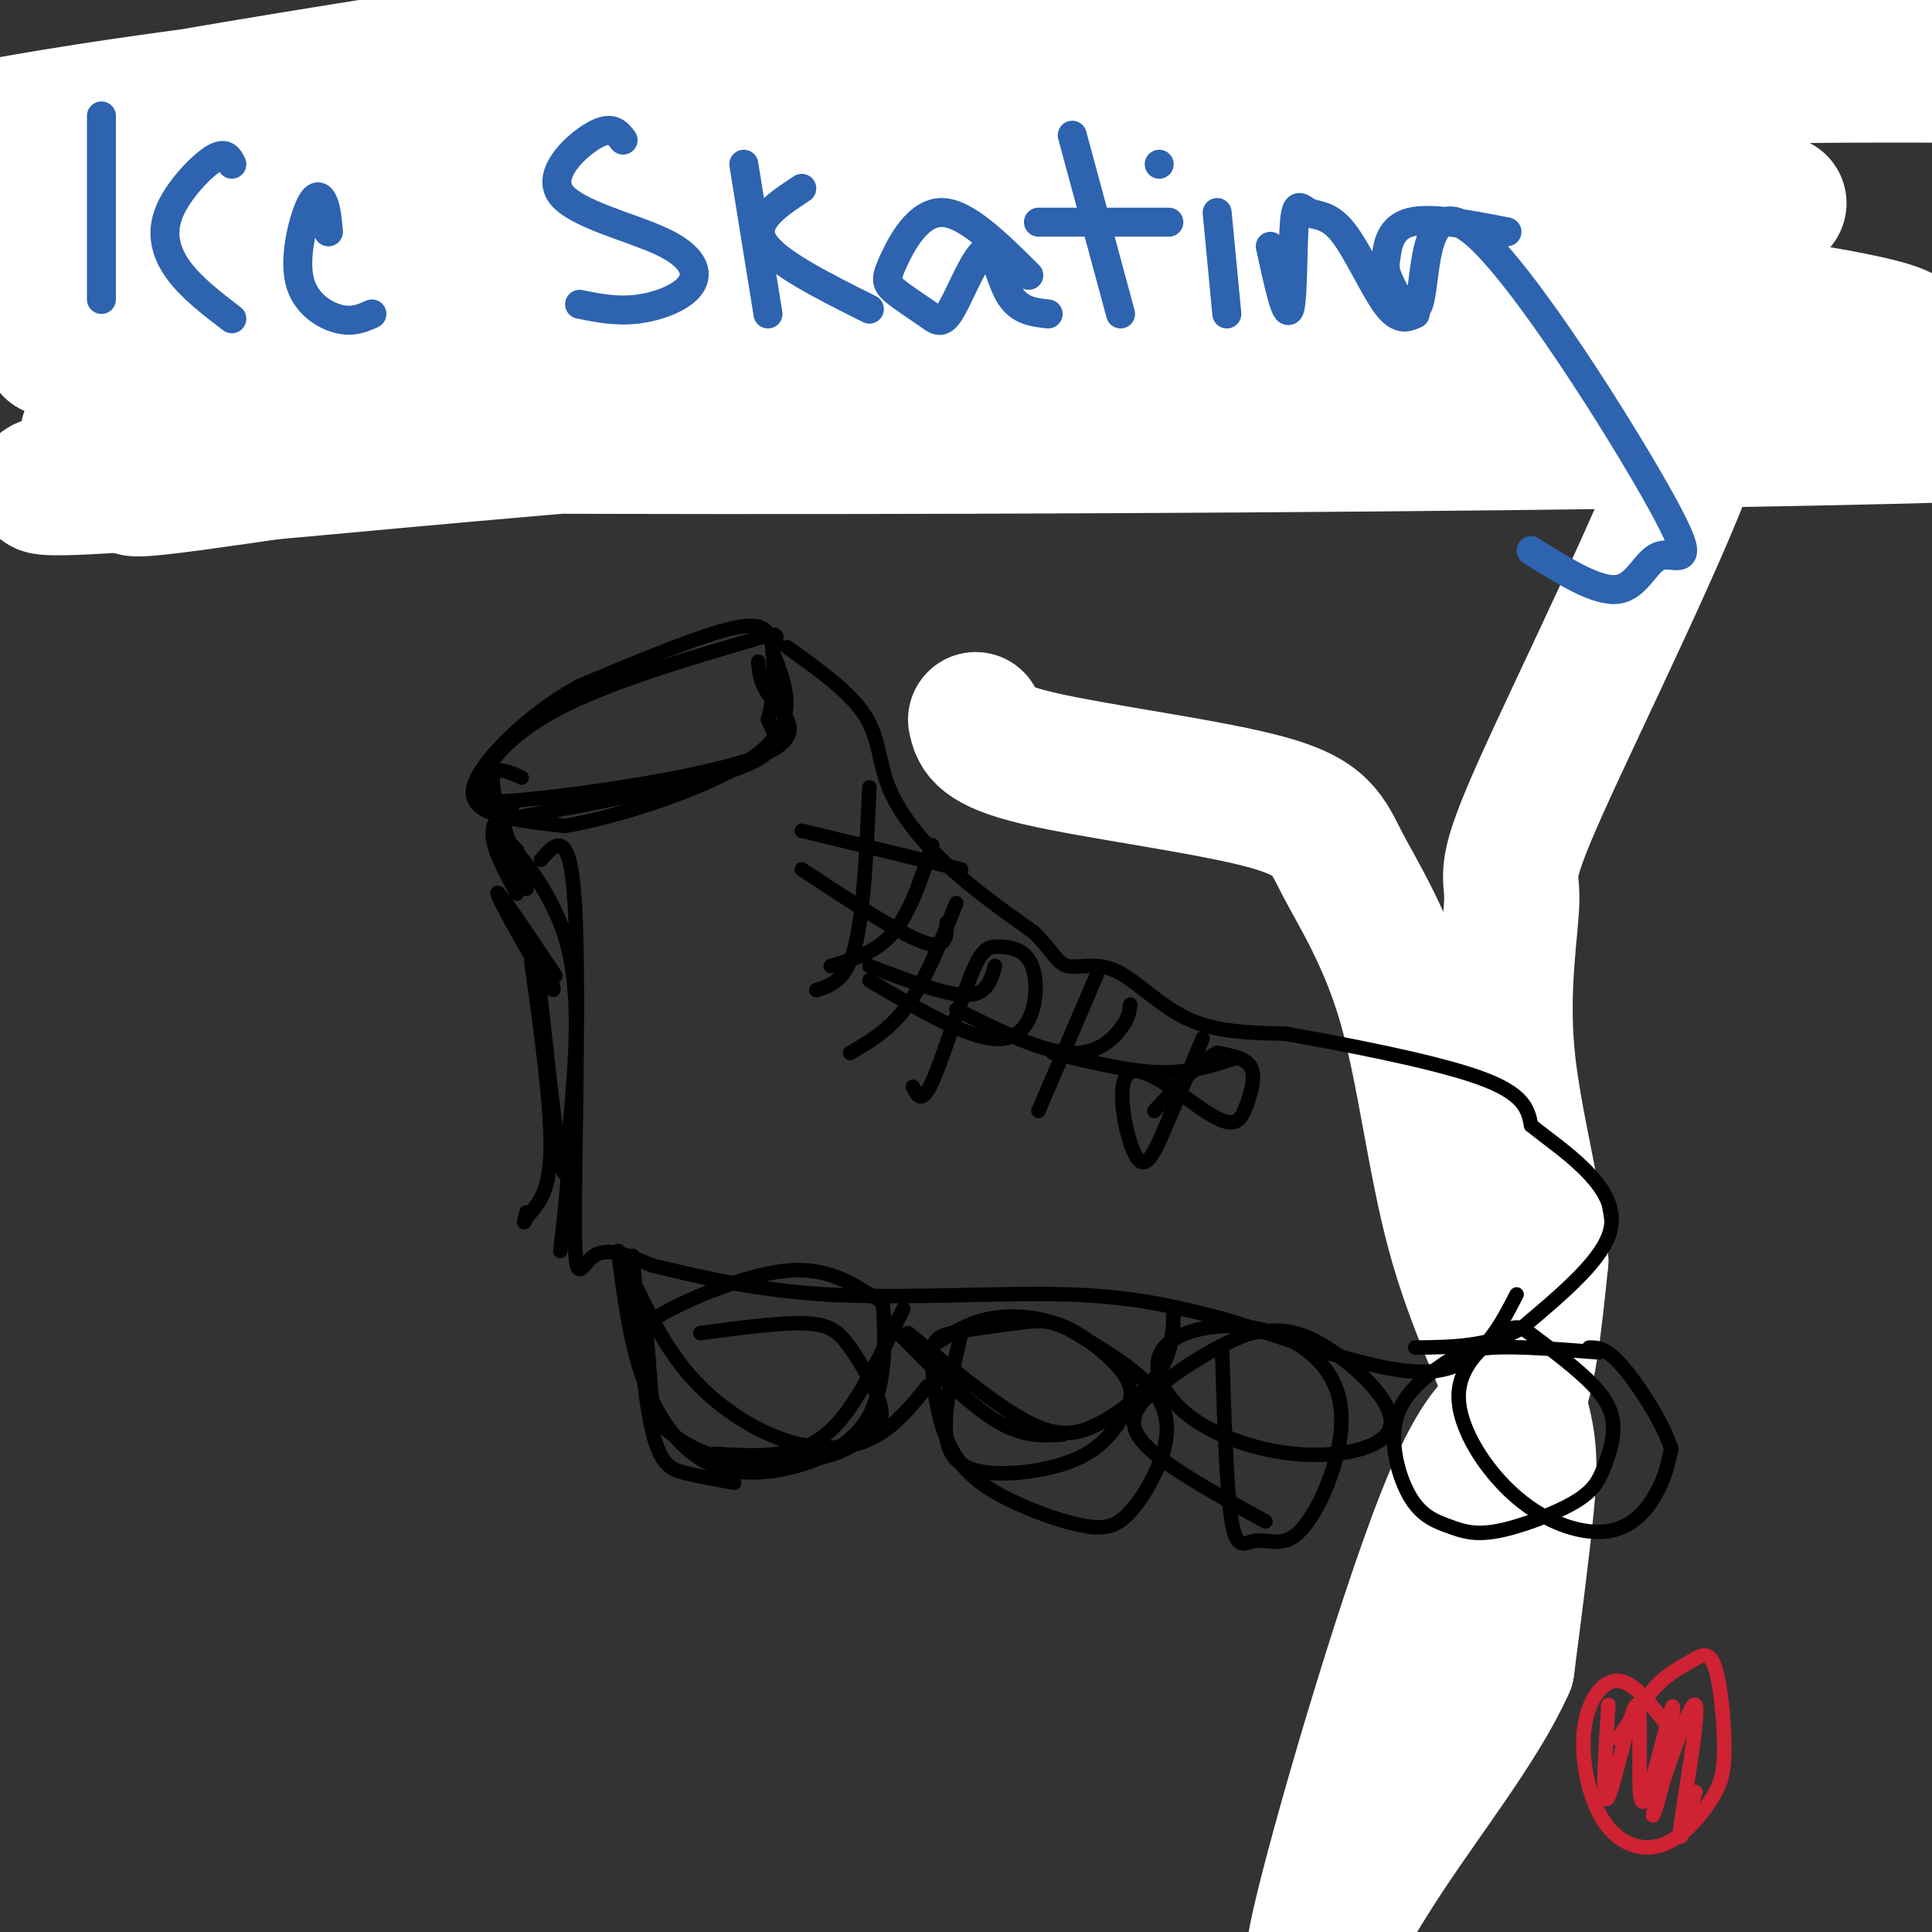 <svg viewBox='0 0 400 400' version='1.1' xmlns='http://www.w3.org/2000/svg' xmlns:xlink='http://www.w3.org/1999/xlink'><rect x="0" y="0" width="400" height="400" fill="#333333" stroke="none"/><g fill='none' stroke='rgb(45,99,175)' stroke-width='6' stroke-linecap='round' stroke-linejoin='round'><path d='M212,153c0.000,0.000 1.000,1.000 1,1'/><path d='M300,210c0.000,0.000 2.000,1.000 2,1'/><path d='M288,376c14.833,-59.000 29.667,-118.000 17,-155c-12.667,-37.000 -52.833,-52.000 -93,-67'/><path d='M74,24c0.333,-5.417 0.667,-10.833 1,-3c0.333,7.833 0.667,28.917 1,50'/><path d='M59,15c-4.417,-0.333 -8.833,-0.667 -2,-2c6.833,-1.333 24.917,-3.667 43,-6'/><path d='M62,82c-4.750,0.333 -9.500,0.667 -3,0c6.500,-0.667 24.250,-2.333 42,-4'/><path d='M121,44c-2.786,-0.161 -5.571,-0.321 -7,2c-1.429,2.321 -1.500,7.125 -2,10c-0.500,2.875 -1.429,3.821 0,6c1.429,2.179 5.214,5.589 9,9'/><path d='M121,71c3.333,0.833 7.167,-1.583 11,-4'/><path d='M138,51c6.298,-1.161 12.595,-2.321 16,-3c3.405,-0.679 3.917,-0.875 0,-3c-3.917,-2.125 -12.262,-6.179 -16,-6c-3.738,0.179 -2.869,4.589 -2,9'/><path d='M136,48c-0.190,6.417 0.333,17.958 2,23c1.667,5.042 4.476,3.583 8,2c3.524,-1.583 7.762,-3.292 12,-5'/><path d='M231,20c-0.440,-3.518 -0.881,-7.036 -4,-9c-3.119,-1.964 -8.917,-2.375 -12,0c-3.083,2.375 -3.452,7.536 -2,12c1.452,4.464 4.726,8.232 8,12'/><path d='M221,35c4.089,4.590 10.311,10.066 14,15c3.689,4.934 4.845,9.328 4,14c-0.845,4.672 -3.690,9.623 -6,12c-2.310,2.377 -4.083,2.178 -7,1c-2.917,-1.178 -6.976,-3.337 -9,-6c-2.024,-2.663 -2.012,-5.832 -2,-9'/><path d='M215,62c-0.333,-1.500 -0.167,-0.750 0,0'/><path d='M261,14c-4.444,-1.511 -8.889,-3.022 -9,-5c-0.111,-1.978 4.111,-4.422 6,4c1.889,8.422 1.444,27.711 1,47'/><path d='M259,60c-0.167,11.667 -1.083,17.333 -2,23'/><path d='M277,18c0.266,-4.874 0.533,-9.748 0,-3c-0.533,6.748 -1.864,25.118 -4,35c-2.136,9.882 -5.075,11.276 -7,12c-1.925,0.724 -2.836,0.778 -3,0c-0.164,-0.778 0.418,-2.389 1,-4'/><path d='M264,58c2.289,-1.333 7.511,-2.667 10,0c2.489,2.667 2.244,9.333 2,16'/><path d='M295,55c0.547,-1.770 1.094,-3.540 0,-6c-1.094,-2.460 -3.829,-5.611 -6,-6c-2.171,-0.389 -3.778,1.984 -5,5c-1.222,3.016 -2.060,6.674 -2,11c0.060,4.326 1.016,9.318 3,12c1.984,2.682 4.995,3.052 7,1c2.005,-2.052 3.002,-6.526 4,-11'/><path d='M298,60c0.000,0.000 0.000,1.000 0,1'/><path d='M314,17c0.000,0.000 -4.000,21.000 -4,21'/><path d='M314,66c0.000,0.000 0.000,0.000 0,0'/><path d='M295,48c0.000,0.000 0.000,1.000 0,1'/><path d='M298,57c0.000,0.000 0.000,1.000 0,1'/><path d='M311,75c0.000,0.000 0.000,1.000 0,1'/></g>
<g fill='none' stroke='rgb(255,255,255)' stroke-width='28' stroke-linecap='round' stroke-linejoin='round'><path d='M202,149c0.566,2.605 1.132,5.210 13,8c11.868,2.790 35.037,5.765 47,9c11.963,3.235 12.722,6.730 16,13c3.278,6.270 9.077,15.315 13,29c3.923,13.685 5.969,32.008 10,47c4.031,14.992 10.047,26.652 13,35c2.953,8.348 2.844,13.385 2,22c-0.844,8.615 -2.422,20.807 -4,33'/><path d='M312,345c-5.644,12.587 -17.753,27.555 -27,42c-9.247,14.445 -15.633,28.367 -12,12c3.633,-16.367 17.286,-63.022 26,-85c8.714,-21.978 12.490,-19.279 15,-24c2.510,-4.721 3.755,-16.860 5,-29'/><path d='M319,261c-0.920,-12.357 -5.721,-28.749 -7,-43c-1.279,-14.251 0.964,-26.360 1,-32c0.036,-5.640 -2.135,-4.809 6,-23c8.135,-18.191 26.576,-55.402 32,-72c5.424,-16.598 -2.170,-12.581 -6,-14c-3.830,-1.419 -3.896,-8.274 -18,-12c-14.104,-3.726 -42.248,-4.322 -61,-4c-18.752,0.322 -28.113,1.562 -43,5c-14.887,3.438 -35.298,9.073 -72,16c-36.702,6.927 -89.693,15.145 -111,18c-21.307,2.855 -10.929,0.345 0,-4c10.929,-4.345 22.408,-10.527 51,-18c28.592,-7.473 74.296,-16.236 120,-25'/><path d='M211,53c23.864,-5.450 23.523,-6.575 63,-8c39.477,-1.425 118.773,-3.152 87,-3c-31.773,0.152 -174.616,2.181 -262,7c-87.384,4.819 -119.309,12.428 -122,13c-2.691,0.572 23.853,-5.893 59,-13c35.147,-7.107 78.898,-14.858 135,-21c56.102,-6.142 124.555,-10.676 180,-12c55.445,-1.324 97.882,0.563 81,0c-16.882,-0.563 -93.084,-3.575 -160,-2c-66.916,1.575 -124.548,7.736 -165,13c-40.452,5.264 -63.726,9.632 -87,14'/><path d='M20,41c27.287,-4.004 139.006,-21.014 189,-29c49.994,-7.986 38.264,-6.948 78,-8c39.736,-1.052 130.938,-4.193 105,-4c-25.938,0.193 -169.015,3.722 -265,11c-95.985,7.278 -144.877,18.307 -140,18c4.877,-0.307 63.524,-11.948 135,-22c71.476,-10.052 155.782,-18.514 143,-16c-12.782,2.514 -122.652,16.004 -186,27c-63.348,10.996 -80.174,19.498 -97,28'/><path d='M-18,46c-18.315,5.296 -15.603,4.537 36,4c51.603,-0.537 152.097,-0.853 207,0c54.903,0.853 64.216,2.875 87,6c22.784,3.125 59.038,7.353 75,11c15.962,3.647 11.630,6.713 -52,11c-63.630,4.287 -186.558,9.795 -257,15c-70.442,5.205 -88.397,10.107 -48,7c40.397,-3.107 139.148,-14.225 243,-17c103.852,-2.775 212.806,2.791 156,6c-56.806,3.209 -279.373,4.060 -365,3c-85.627,-1.060 -34.313,-4.030 17,-7'/><path d='M81,85c30.299,-7.278 97.547,-21.972 153,-31c55.453,-9.028 99.109,-12.390 86,-13c-13.109,-0.610 -82.985,1.533 -160,10c-77.015,8.467 -161.169,23.259 -148,21c13.169,-2.259 123.661,-21.570 163,-27c39.339,-5.430 7.525,3.020 -19,12c-26.525,8.980 -47.763,18.490 -69,28'/></g>
<g fill='none' stroke='rgb(45,99,175)' stroke-width='6' stroke-linecap='round' stroke-linejoin='round'><path d='M21,24c0.000,0.000 0.000,38.000 0,38'/><path d='M48,34c-0.679,-1.369 -1.357,-2.738 -4,-1c-2.643,1.738 -7.250,6.583 -9,11c-1.750,4.417 -0.643,8.405 2,12c2.643,3.595 6.821,6.798 11,10'/><path d='M68,48c-0.196,-2.260 -0.392,-4.520 -1,-6c-0.608,-1.480 -1.627,-2.180 -3,1c-1.373,3.180 -3.100,10.241 -2,15c1.100,4.759 5.029,7.217 8,8c2.971,0.783 4.986,-0.108 7,-1'/><path d='M129,29c-1.173,-1.540 -2.346,-3.080 -6,-1c-3.654,2.080 -9.788,7.781 -7,12c2.788,4.219 14.500,6.956 21,10c6.500,3.044 7.788,6.397 6,9c-1.788,2.603 -6.654,4.458 -11,5c-4.346,0.542 -8.173,-0.229 -12,-1'/><path d='M154,34c0.000,0.000 5.000,31.000 5,31'/><path d='M166,39c-5.167,3.417 -10.333,6.833 -8,11c2.333,4.167 12.167,9.083 22,14'/><path d='M213,57c-6.525,-6.479 -13.050,-12.959 -18,-13c-4.950,-0.041 -8.326,6.356 -10,10c-1.674,3.644 -1.645,4.534 0,6c1.645,1.466 4.905,3.506 7,5c2.095,1.494 3.026,2.442 5,-1c1.974,-3.442 4.993,-11.273 7,-12c2.007,-0.727 3.002,5.649 5,9c1.998,3.351 4.999,3.675 8,4'/><path d='M222,28c0.000,0.000 10.000,37.000 10,37'/><path d='M215,46c0.000,0.000 27.000,0.000 27,0'/><path d='M252,44c0.000,0.000 2.000,21.000 2,21'/><path d='M240,34c0.000,0.000 0.000,0.000 0,0'/><path d='M263,51c1.628,7.471 3.256,14.942 4,13c0.744,-1.942 0.603,-13.297 1,-18c0.397,-4.703 1.333,-2.756 3,-2c1.667,0.756 4.064,0.319 7,4c2.936,3.681 6.410,11.480 9,15c2.590,3.520 4.295,2.760 6,2'/><path d='M312,48c-7.904,-1.542 -15.808,-3.084 -20,-2c-4.192,1.084 -4.674,4.795 -5,7c-0.326,2.205 -0.498,2.903 1,6c1.498,3.097 4.666,8.592 6,3c1.334,-5.592 0.835,-22.272 11,-14c10.165,8.272 30.993,41.496 39,56c8.007,14.504 3.194,10.290 0,11c-3.194,0.710 -4.770,6.346 -9,7c-4.230,0.654 -11.115,-3.673 -18,-8'/></g>
<g fill='none' stroke='rgb(0,0,0)' stroke-width='3' stroke-linecap='round' stroke-linejoin='round'><path d='M103,170c20.333,-3.750 40.667,-7.500 50,-11c9.333,-3.500 7.667,-6.750 6,-10'/><path d='M159,149c1.250,-4.274 1.375,-9.958 1,-14c-0.375,-4.042 -1.250,-6.440 -8,-5c-6.750,1.440 -19.375,6.720 -32,12'/><path d='M120,142c-9.345,5.202 -16.708,12.208 -20,17c-3.292,4.792 -2.512,7.369 1,9c3.512,1.631 9.756,2.315 16,3'/><path d='M117,171c11.244,-1.933 31.356,-8.267 40,-15c8.644,-6.733 5.822,-13.867 3,-21'/><path d='M160,135c1.067,-4.266 2.234,-4.432 -6,-2c-8.234,2.432 -25.871,7.463 -37,13c-11.129,5.537 -15.751,11.582 -17,15c-1.249,3.418 0.876,4.209 3,5'/><path d='M103,166c12.179,-0.643 41.125,-4.750 53,-9c11.875,-4.250 6.679,-8.643 4,-12c-2.679,-3.357 -2.839,-5.679 -3,-8'/><path d='M108,161c-3.083,-1.417 -6.167,-2.833 -6,1c0.167,3.833 3.583,12.917 7,22'/><path d='M110,199c2.083,15.083 4.167,30.167 4,39c-0.167,8.833 -2.583,11.417 -5,14'/><path d='M109,252c-0.833,2.167 -0.417,0.583 0,-1'/><path d='M106,167c-2.083,1.500 -4.167,3.000 -4,6c0.167,3.000 2.583,7.500 5,12'/><path d='M111,198c1.917,17.833 3.833,35.667 5,42c1.167,6.333 1.583,1.167 2,-4'/><path d='M105,175c0.000,0.000 3.000,8.000 3,8'/><path d='M113,200c1.378,3.644 2.756,7.289 0,3c-2.756,-4.289 -9.644,-16.511 -10,-18c-0.356,-1.489 5.822,7.756 12,17'/><path d='M107,176c-3.222,-3.267 -6.444,-6.533 -4,-4c2.444,2.533 10.556,10.867 14,22c3.444,11.133 2.222,25.067 1,39'/><path d='M118,233c-0.167,10.833 -1.083,18.417 -2,26'/><path d='M112,178c3.006,-3.464 6.012,-6.929 7,9c0.988,15.929 -0.042,51.250 0,66c0.042,14.750 1.155,8.929 4,7c2.845,-1.929 7.423,0.036 12,2'/><path d='M135,262c7.405,1.726 19.917,5.042 36,6c16.083,0.958 35.738,-0.440 50,0c14.262,0.440 23.131,2.720 32,5'/><path d='M253,273c13.467,3.933 31.133,11.267 42,11c10.867,-0.267 14.933,-8.133 19,-16'/><path d='M163,134c6.446,4.613 12.893,9.226 16,14c3.107,4.774 2.875,9.708 5,15c2.125,5.292 6.607,10.940 12,16c5.393,5.060 11.696,9.530 18,14'/><path d='M214,193c3.939,3.841 4.788,6.442 7,7c2.212,0.558 5.788,-0.927 10,1c4.212,1.927 9.061,7.265 15,10c5.939,2.735 12.970,2.868 20,3'/><path d='M266,214c11.511,2.022 30.289,5.578 40,9c9.711,3.422 10.356,6.711 11,10'/><path d='M317,233c3.679,2.976 7.375,5.417 11,9c3.625,3.583 7.179,8.310 5,14c-2.179,5.690 -10.089,12.345 -18,19'/><path d='M315,275c-6.667,3.833 -14.333,3.917 -22,4'/><path d='M131,260c1.133,14.244 2.267,28.489 4,36c1.733,7.511 4.067,8.289 7,9c2.933,0.711 6.467,1.356 10,2'/><path d='M131,265c3.387,7.048 6.774,14.095 12,20c5.226,5.905 12.292,10.667 19,13c6.708,2.333 13.060,2.238 18,0c4.940,-2.238 8.470,-6.619 12,-11'/><path d='M148,301c4.333,0.267 8.667,0.533 13,0c4.333,-0.533 8.667,-1.867 13,-7c4.333,-5.133 8.667,-14.067 13,-23'/><path d='M186,276c7.167,7.250 14.333,14.500 20,18c5.667,3.500 9.833,3.250 14,3'/><path d='M188,276c8.815,7.244 17.631,14.488 24,18c6.369,3.512 10.292,3.292 15,1c4.708,-2.292 10.202,-6.655 13,-11c2.798,-4.345 2.899,-8.673 3,-13'/><path d='M128,259c1.169,9.172 2.338,18.344 5,26c2.662,7.656 6.817,13.796 12,17c5.183,3.204 11.395,3.474 18,2c6.605,-1.474 13.605,-4.691 17,-11c3.395,-6.309 3.186,-15.711 3,-20c-0.186,-4.289 -0.348,-3.466 -3,-5c-2.652,-1.534 -7.793,-5.425 -16,-5c-8.207,0.425 -19.481,5.165 -25,8c-5.519,2.835 -5.284,3.765 -5,7c0.284,3.235 0.618,8.776 1,12c0.382,3.224 0.814,4.132 3,6c2.186,1.868 6.127,4.695 12,6c5.873,1.305 13.678,1.087 19,0c5.322,-1.087 8.161,-3.044 11,-5'/><path d='M180,297c2.445,-1.778 3.057,-3.724 2,-7c-1.057,-3.276 -3.785,-7.882 -6,-11c-2.215,-3.118 -3.919,-4.748 -9,-5c-5.081,-0.252 -13.541,0.874 -22,2'/><path d='M199,276c-1.950,8.466 -3.900,16.931 -3,22c0.900,5.069 4.649,6.741 10,7c5.351,0.259 12.305,-0.895 17,-3c4.695,-2.105 7.130,-5.161 9,-8c1.870,-2.839 3.175,-5.461 1,-9c-2.175,-3.539 -7.831,-7.994 -12,-10c-4.169,-2.006 -6.850,-1.564 -11,-1c-4.150,0.564 -9.767,1.249 -13,2c-3.233,0.751 -4.080,1.570 -4,6c0.080,4.430 1.087,12.473 4,18c2.913,5.527 7.731,8.539 13,11c5.269,2.461 10.989,4.372 15,5c4.011,0.628 6.312,-0.028 9,-3c2.688,-2.972 5.762,-8.262 7,-13c1.238,-4.738 0.639,-8.925 -3,-13c-3.639,-4.075 -10.320,-8.037 -17,-12'/><path d='M221,275c-5.711,-2.533 -11.489,-2.867 -16,-2c-4.511,0.867 -7.756,2.933 -11,5'/><path d='M253,279c0.463,14.813 0.926,29.626 2,36c1.074,6.374 2.758,4.307 5,4c2.242,-0.307 5.041,1.144 8,-1c2.959,-2.144 6.077,-7.882 8,-14c1.923,-6.118 2.650,-12.614 0,-18c-2.650,-5.386 -8.677,-9.661 -16,-11c-7.323,-1.339 -15.941,0.259 -19,4c-3.059,3.741 -0.558,9.625 5,14c5.558,4.375 14.171,7.241 22,8c7.829,0.759 14.872,-0.590 18,-3c3.128,-2.410 2.342,-5.879 -1,-10c-3.342,-4.121 -9.241,-8.892 -14,-11c-4.759,-2.108 -8.380,-1.554 -12,-1'/><path d='M259,276c-5.679,1.810 -13.875,6.833 -19,11c-5.125,4.167 -7.179,7.476 -3,12c4.179,4.524 14.589,10.262 25,16'/><path d='M331,280c-8.336,-0.660 -16.672,-1.320 -22,-1c-5.328,0.320 -7.647,1.621 -11,4c-3.353,2.379 -7.741,5.836 -9,11c-1.259,5.164 0.610,12.037 3,16c2.390,3.963 5.300,5.018 8,6c2.700,0.982 5.189,1.892 10,1c4.811,-0.892 11.945,-3.587 16,-6c4.055,-2.413 5.030,-4.546 6,-7c0.970,-2.454 1.935,-5.230 2,-8c0.065,-2.770 -0.770,-5.534 -4,-9c-3.230,-3.466 -8.857,-7.633 -12,-10c-3.143,-2.367 -3.803,-2.934 -7,-1c-3.197,1.934 -8.931,6.369 -9,13c-0.069,6.631 5.528,15.458 12,21c6.472,5.542 13.819,7.800 19,7c5.181,-0.800 8.194,-4.657 10,-8c1.806,-3.343 2.403,-6.171 3,-9'/><path d='M346,300c-1.444,-5.000 -6.556,-13.000 -10,-17c-3.444,-4.000 -5.222,-4.000 -7,-4'/><path d='M166,180c10.000,6.583 20.000,13.167 25,15c5.000,1.833 5.000,-1.083 5,-4'/><path d='M180,163c-0.583,13.000 -1.167,26.000 -3,33c-1.833,7.000 -4.917,8.000 -8,9'/><path d='M180,200c7.833,3.000 15.667,6.000 20,6c4.333,0.000 5.167,-3.000 6,-6'/><path d='M198,187c-3.167,7.917 -6.333,15.833 -10,21c-3.667,5.167 -7.833,7.583 -12,10'/><path d='M180,203c10.976,6.503 21.951,13.007 28,12c6.049,-1.007 7.171,-9.524 6,-14c-1.171,-4.476 -4.633,-4.911 -7,-5c-2.367,-0.089 -3.637,0.168 -6,6c-2.363,5.832 -5.818,17.238 -8,22c-2.182,4.762 -3.091,2.881 -4,1'/><path d='M198,209c8.533,4.244 17.067,8.489 23,9c5.933,0.511 9.267,-2.711 11,-5c1.733,-2.289 1.867,-3.644 2,-5'/><path d='M227,202c0.000,0.000 -12.000,28.000 -12,28'/><path d='M218,218c7.833,1.917 15.667,3.833 22,4c6.333,0.167 11.167,-1.417 16,-3'/><path d='M249,215c-2.856,6.875 -5.713,13.750 -8,19c-2.287,5.250 -4.005,8.875 -6,5c-1.995,-3.875 -4.267,-15.251 -1,-17c3.267,-1.749 12.071,6.129 17,9c4.929,2.871 5.981,0.734 7,-2c1.019,-2.734 2.005,-6.067 1,-8c-1.005,-1.933 -4.003,-2.467 -7,-3'/><path d='M252,218c-3.333,1.500 -8.167,6.750 -13,12'/><path d='M193,175c-2.250,6.917 -4.500,13.833 -8,18c-3.500,4.167 -8.250,5.583 -13,7'/><path d='M166,172c0.000,0.000 33.000,8.000 33,8'/></g>
<g fill='none' stroke='rgb(207,34,51)' stroke-width='3' stroke-linecap='round' stroke-linejoin='round'><path d='M345,357c-3.390,-4.416 -6.780,-8.832 -10,-9c-3.220,-0.168 -6.269,3.913 -7,10c-0.731,6.087 0.858,14.179 4,19c3.142,4.821 7.837,6.372 12,5c4.163,-1.372 7.793,-5.667 10,-9c2.207,-3.333 2.992,-5.702 3,-11c0.008,-5.298 -0.761,-13.523 -2,-17c-1.239,-3.477 -2.949,-2.205 -5,-1c-2.051,1.205 -4.443,2.344 -7,5c-2.557,2.656 -5.278,6.828 -8,11'/><path d='M333,353c-0.700,10.965 -1.400,21.930 0,19c1.400,-2.930 4.901,-19.754 6,-19c1.099,0.754 -0.204,19.088 1,20c1.204,0.912 4.915,-15.596 6,-19c1.085,-3.404 -0.458,6.298 -2,16'/><path d='M344,370c-1.078,4.788 -2.774,8.758 -1,3c1.774,-5.758 7.016,-21.242 8,-20c0.984,1.242 -2.290,19.212 -3,25c-0.710,5.788 1.145,-0.606 3,-7'/></g>
</svg>